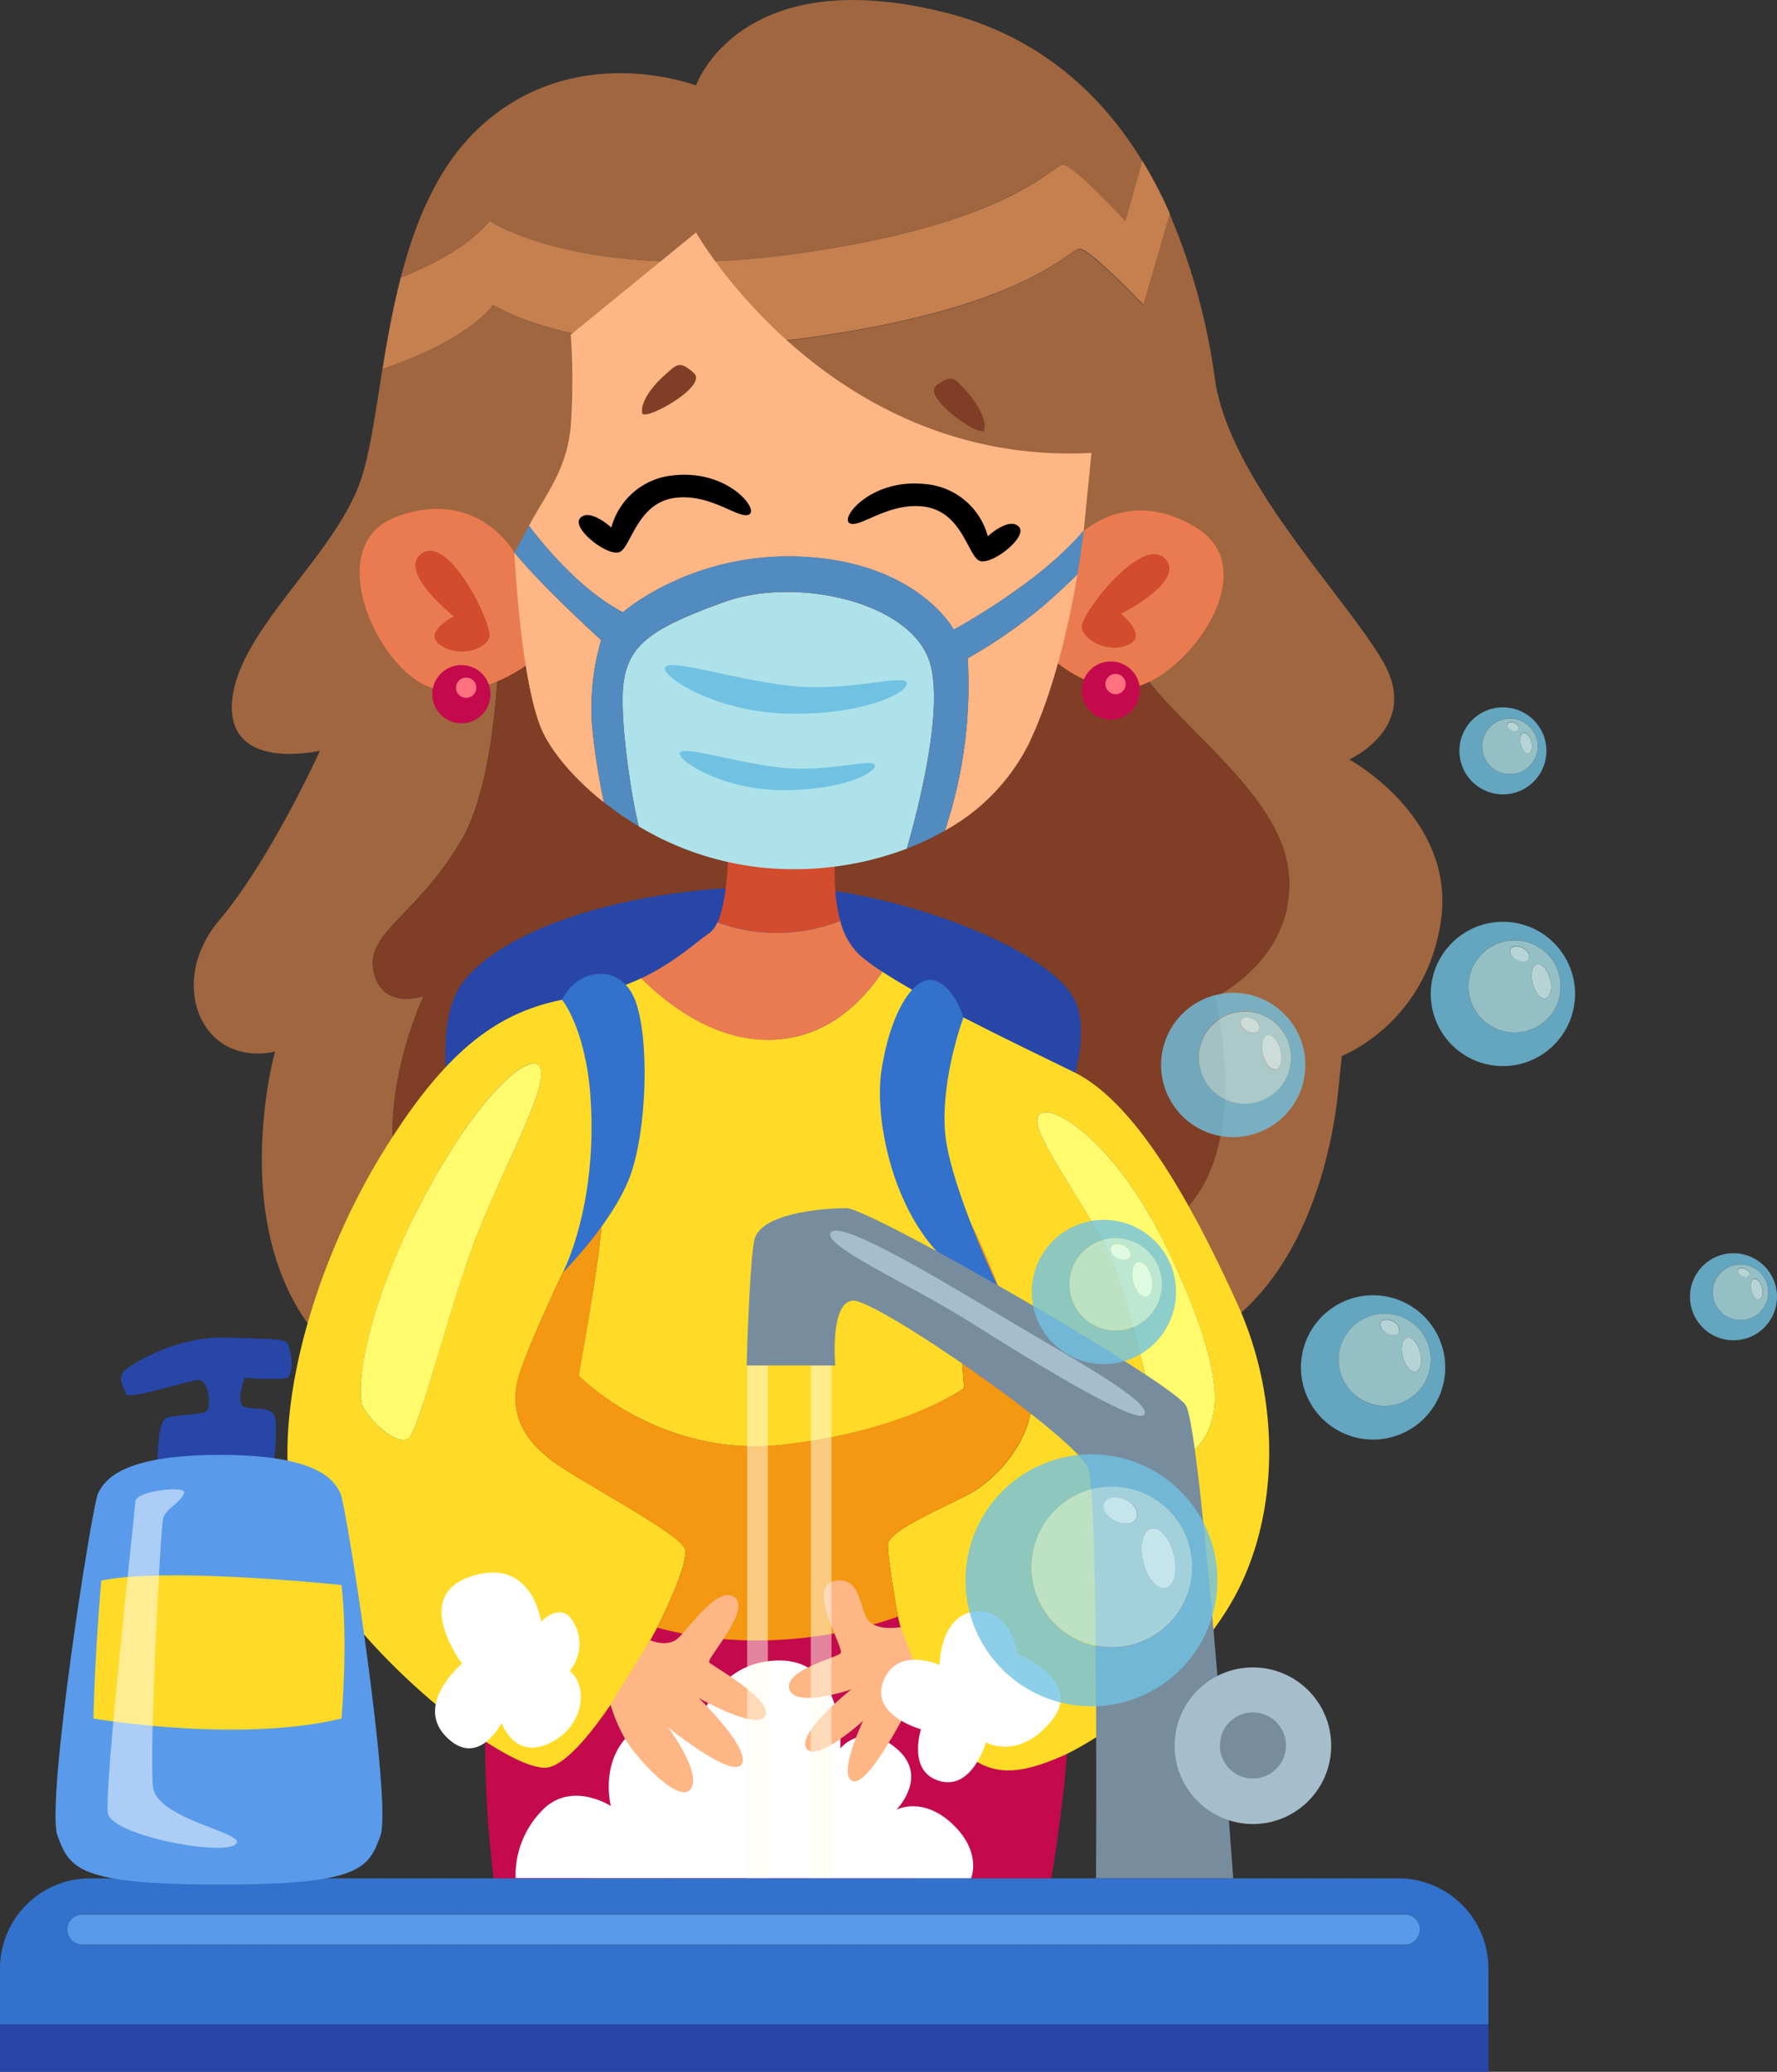 <svg xmlns="http://www.w3.org/2000/svg" viewBox="0 0 332.08 387.04"><rect x="0" y="0" width="332.08" height="387.04" fill="#333333" stroke="none"/><defs><style>.cls-1{fill:#c40a4d;}.cls-2{fill:#a0663f;}.cls-3{fill:#c67f4f;}.cls-4{fill:#7f3e25;}.cls-5{fill:#2746a8;}.cls-6{fill:#ffdb27;}.cls-7{fill:#d34c2d;}.cls-8{fill:#ea7b50;}.cls-9{fill:#f49711;}.cls-10{fill:#fffb6c;}.cls-11{fill:#3271cc;}.cls-12,.cls-25{fill:#fff;}.cls-13{fill:#ffb685;}.cls-14{fill:#ade2ea;}.cls-15{fill:#528bbf;}.cls-16{fill:#71c2e2;}.cls-17{fill:#ff717f;}.cls-18,.cls-25{opacity:0.5;}.cls-19{fill:#fffdee;}.cls-20{fill:#778d9e;}.cls-21{fill:#a6bdcc;}.cls-22{fill:#599bea;}.cls-23{opacity:0.8;}.cls-24{fill:#d7fbff;}</style></defs><title>wash_hands</title><g id="OBJECTS"><path class="cls-1" d="M201.84,347.46s-4.49,29.88.73,61.93H304.64s6.93-32.41,4.14-58.51Z" transform="translate(-109.4 -52.03)"/><path class="cls-2" d="M200.87,93.3s17.64,11.78,57.86,6.06,47.44-16.78,49.42-16.55S319.7,93.3,319.7,93.3l3.18-11.18c-7.54-12.35-19.09-23.3-36.9-27.76C247.53,44.75,239.47,68,239.47,68s-23.2-8.91-41.06,8.4c-7.33,7.11-11.45,17.16-14.12,27.49C190.49,101.42,197.24,97.88,200.87,93.3Z" transform="translate(-109.4 -52.03)"/><path class="cls-3" d="M201.56,109s18,11.78,59.18,6.06,48.52-16.78,50.55-16.55S323.1,109,323.1,109l4.94-17a82.46,82.46,0,0,0-5.16-9.94L319.7,93.3S310.14,83,308.15,82.81,299,93.65,258.73,99.36s-57.86-6.06-57.86-6.06c-3.63,4.58-10.38,8.12-16.58,10.59-1.49,5.77-2.53,11.62-3.42,17.11C188,118.54,197.1,114.55,201.56,109Z" transform="translate(-109.4 -52.03)"/><path class="cls-2" d="M361.55,193.91s13.46-6,6.29-18.32-28.75-33.94-31.42-52.84A118.66,118.66,0,0,0,328,92.06l-4.94,17s-9.78-10.26-11.81-10.49-9.42,10.84-50.55,16.55S201.56,109,201.56,109c-4.46,5.51-13.52,9.5-20.69,12-1.4,8.62-2.43,16.33-4.27,21.35-5.13,14-23,27.84-23.84,40.92s16.43,9,16.43,9-9.09,20.13-18.88,31.76S147,251.44,160.8,248.47c0,0-16.87,60.18,37.61,68s83.4-24.36,83.4-24.36,15.74,20.32,44.06,13.32,32.88-42.49,33.58-49.31l.7-6.82s15.74-6,18.53-25.28S361.55,193.91,361.55,193.91Zm-25.13,44.41s9.51,37-14,45S286,256.74,286,256.74s-3.44,37.54-63.71,37.54-33.72-56.19-33.72-56.19-7.7,2.8-9.33-4.52,8.16-10.52,16.4-24.62,7.15-47.8,7.15-47.8L317,160.94l3.24,11.52C323.42,184,348,198,350.12,214.4S336.42,238.32,336.42,238.32Z" transform="translate(-109.4 -52.03)"/><path class="cls-4" d="M320.19,172.46,317,160.94l-114.18.21s1.08,33.69-7.15,47.8-18,17.3-16.4,24.62,9.33,4.52,9.33,4.52S162,294.28,222.27,294.28,286,256.74,286,256.74s12.92,34.63,36.43,26.58,14-45,14-45,15.8-7.5,13.7-23.92S323.42,184,320.19,172.46Z" transform="translate(-109.4 -52.03)"/><path class="cls-5" d="M255,217.62c-29.9,0-52.51,8.64-59.34,18.26s0,34.09,0,34.09H303.23s10.93-19.06,7.52-29.9S274.79,217.62,255,217.62Z" transform="translate(-109.4 -52.03)"/><path class="cls-6" d="M340.64,295.6c-8.05-17.68-18.66-37.46-30.55-43.29-9.94-4.87-26.74-12.85-35.79-18.74-3.77,5.62-10.33,12.28-20.4,12.68-10.39.41-19.19-6.09-24.65-11.48a41.22,41.22,0,0,1-11.95,3.55c-13.68,1.92-23.9,8.63-36.61,29.38s-22.5,52.23-14.92,71.81,38.82,44.3,46.17,42.67,20.28-26.11,20.28-26.11,6.06-11.89,5.19-14.69S218.23,329,213.1,325.29s-9.17-8.86-6.57-16.79,13.44-30.89,15.08-30.77S217.53,309,217.53,309s15,15.5,38.12,12.94,33.93-10.61,33.93-10.61-2.8-32.87-.94-33.57,13.76,29.14,13.53,36.37-6.65,14.34-11.66,17-15,6.88-15.16,9.33S277.22,354,277.22,354c.78,4.59,7.81,21.8,12.59,25.65s9.21,4.19,17.49.69,25.53-15.85,33.34-31S348.68,313.28,340.64,295.6ZM198.88,281.92c-5.48,13.64-11.19,38-13.29,38.94s-6.06-2.33-8.16-5.6.81-19.81,10.72-38.7,19.16-27.24,21.69-25.65C213,252.9,204.36,268.28,198.88,281.92Zm136.63,36.61c-1.52,4.2-5,6.53-7.46,5.83s-6.3-29.15-12.36-40.11-13.41-20.63-12.36-23.54c1.31-3.63,14.46,3.81,24.48,25.16S337,314.33,335.51,318.53Z" transform="translate(-109.4 -52.03)"/><path class="cls-7" d="M266.43,224.06c-1.88-6.76-.64-15.11-.64-15.11H245.51s.17,10.56-2,15.38A32.41,32.41,0,0,0,266.43,224.06Z" transform="translate(-109.4 -52.03)"/><path class="cls-8" d="M274.3,233.57A37.32,37.32,0,0,1,270,230.4a13.15,13.15,0,0,1-3.56-6.34,32.41,32.41,0,0,1-23,.27,4.8,4.8,0,0,1-1.47,2c-2.45,1.67-6.45,5.49-12.76,8.47,5.46,5.39,14.26,11.89,24.65,11.48C264,245.85,270.53,239.19,274.3,233.57Z" transform="translate(-109.4 -52.03)"/><path class="cls-9" d="M290.51,331.12c5-2.68,11.42-9.79,11.66-17S290.51,277,288.64,277.73s.94,33.57.94,33.57-10.85,8-33.93,10.61S217.53,309,217.53,309s5.71-31.13,4.08-31.24-12.47,22.85-15.08,30.77,1.44,13.06,6.57,16.79,23.43,13.29,24.31,16.09-5.19,14.69-5.19,14.69c23.78,6.41,45-2.1,45-2.1s-2-11.08-1.87-13.52S285.5,333.8,290.51,331.12Z" transform="translate(-109.4 -52.03)"/><path class="cls-10" d="M188.15,276.56c-9.91,18.89-12.82,35.44-10.72,38.7s6.06,6.53,8.16,5.6,7.81-25.3,13.29-38.94,14.1-29,11-31C207.31,249.32,198.06,257.68,188.15,276.56Z" transform="translate(-109.4 -52.03)"/><path class="cls-10" d="M303.33,260.71c-1.05,2.91,6.3,12.59,12.36,23.54s9.91,39.41,12.36,40.11,5.94-1.63,7.46-5.83,2.33-11.31-7.7-32.66S304.64,257.08,303.33,260.71Z" transform="translate(-109.4 -52.03)"/><path class="cls-11" d="M214.44,238.81s4.33,5.2,5.29,17.87-1.26,24.73-5.08,33c0,0,9.19-9.18,12.43-17.75s3.76-26,1-33.09S217.2,232.91,214.44,238.81Z" transform="translate(-109.4 -52.03)"/><path class="cls-11" d="M296.23,293.06s-9.58-19.85-10.25-29.91,3.47-21.06,3.47-21.06-1.71-5.88-5.51-6.92-8.31,6.3-9.86,17.14S278.05,288.42,296.23,293.06Z" transform="translate(-109.4 -52.03)"/><path class="cls-12" d="M290.86,402.93s2.14-4.84-3.46-10.14-10.49-2.68-10.49-2.68,6.22-6.24,0-11.46-10.48,0-10.48,0,1-16.78-11.78-16.42-15.16,13.89-15.16,13.89-8.6-4.55-13.22.7-2.72,12.59-2.72,12.59-7.57-4.9-13,1a17.23,17.23,0,0,0-4.79,12.47Z" transform="translate(-109.4 -52.03)"/><path class="cls-13" d="M230.91,358.46s2.73,1.18,4.69,0,7.58-10.32,11-8.11-5.25,11.55-4.66,12.24,11.89,6.88,10.49,9.91S240,369.24,240,369.24s9.79,9.56,8,12.36-13.75-6.88-13.75-6.88,6.47,8.63,4.2,11.54-10.32-6.06-12.25-9.44a30.06,30.06,0,0,1-2.72-6.4Z" transform="translate(-109.4 -52.03)"/><path class="cls-13" d="M277.71,356s-4.86.9-6.32-1.66-1.4-8.16-6.3-6.88,2.16,12.53,1.4,13.41-10.72,3.2-9.56,6.76,11.55,0,11.55,0-10.26,8.16-8.4,11,10.61-5.13,10.61-5.13-4.66,9.79-2.1,11.19S277,375,278.85,371.69a47.26,47.26,0,0,0,2.68-5.69Z" transform="translate(-109.4 -52.03)"/><path class="cls-12" d="M210.51,355s-1.55-12.19-13-8.51-1.75,16.32-1.75,16.32-9,7.52-3,13.64,10.38-2.57,10.38-2.57,2.39,7.06,9.09,3.73,6.94-11,3.61-13.4a7.86,7.86,0,0,0,1.05-8.51C214.62,350.59,210.51,355,210.51,355Z" transform="translate(-109.4 -52.03)"/><path class="cls-12" d="M285,363.06s-7.87-3.56-10.49,2.94,7,9.07,7,9.07-2.62,7.94,3.5,9.68,8.63-7.23,8.63-7.23,6.06,3.51,12.24-4-6.18-12.45-6.18-12.45-1.4-8.74-8.05-8S285,363.06,285,363.06Z" transform="translate(-109.4 -52.03)"/><path class="cls-8" d="M205.53,155.26s-6.81-12.23-21.88-6.76-2.79,30.3,7.21,32.22,18.32-5.54,18.32-5.54Zm-4.72,15.94c-.85,2.2-5.66,3.72-9.11,1.34s2.54-5.36,2.54-5.36-10.93-8.61-5.85-11.84S201.65,169,200.81,171.2Z" transform="translate(-109.4 -52.03)"/><path class="cls-7" d="M188.39,155.34c-5.08,3.23,5.85,11.84,5.85,11.84s-6,3-2.54,5.36,8.26.86,9.11-1.34S193.47,152.11,188.39,155.34Z" transform="translate(-109.4 -52.03)"/><path class="cls-8" d="M302.53,171.46s6.63,9,16.81,9.18,27.29-21.61,13.66-30-22.8,2.13-22.8,2.13ZM327,156.31c4.31,4.2-8.16,10.38-8.16,10.38s5.25,4.15,1.39,5.77-8.27-.85-8.64-3.18S322.65,152.1,327,156.31Z" transform="translate(-109.4 -52.03)"/><path class="cls-7" d="M327,156.31c4.31,4.2-8.16,10.38-8.16,10.38s5.25,4.15,1.39,5.77-8.27-.85-8.64-3.18S322.65,152.1,327,156.31Z" transform="translate(-109.4 -52.03)"/><path class="cls-13" d="M239.47,95.46s24.85,43.71,73.9,41.18l-1.44,14.47h0c-8.36,10-24.29,18.54-24.29,18.54s-6.55-12.28-27.6-13.58-34.22,10.34-34.22,10.34c-7.1-3.68-13.49-10.85-17.57-16.15,3-5.69,7.06-10.34,7.81-18.6a121.67,121.67,0,0,0,0-17.1Z" transform="translate(-109.4 -52.03)"/><path class="cls-13" d="M221.74,171.61s-11.06-10-16.21-16.35h0s1.17,25.25,5.46,33.87c1.85,3.71,5.77,8.45,11.28,12.81a124.64,124.64,0,0,1-2.21-14.15A45.39,45.39,0,0,1,221.74,171.61Z" transform="translate(-109.4 -52.03)"/><path class="cls-14" d="M283,175.33c-3.88-11-25-15.61-38.26-10.83s-17.59,7.76-18.74,14.59c-1,6,1.26,21.29,2.76,27.31a56.13,56.13,0,0,0,22.79,7.68,59.63,59.63,0,0,0,27.32-3.51C281.36,201.85,285.91,183.52,283,175.33Z" transform="translate(-109.4 -52.03)"/><path class="cls-13" d="M290.25,175a86,86,0,0,1-4.27,32.2,38,38,0,0,0,15.61-16.08c4.93-10.22,7.75-23.42,9.16-31.81A92.68,92.68,0,0,1,290.25,175Z" transform="translate(-109.4 -52.03)"/><path class="cls-15" d="M290.25,175a92.68,92.68,0,0,0,20.5-15.69c.83-4.94,1.18-8.21,1.18-8.22-8.36,10-24.29,18.54-24.29,18.54s-6.55-12.28-27.6-13.58-34.22,10.34-34.22,10.34c-7.1-3.68-13.49-10.85-17.57-16.15-1.59,3.06-2.72,5-2.72,5,5.15,6.33,16.21,16.35,16.21,16.35a45.39,45.39,0,0,0-1.68,16.18,124.64,124.64,0,0,0,2.21,14.15,59.75,59.75,0,0,0,6.5,4.46c-1.5-6-3.77-21.29-2.76-27.31,1.15-6.83,5.5-9.81,18.74-14.59s34.38-.12,38.26,10.83c2.9,8.19-1.65,26.52-4.13,35.24a50.78,50.78,0,0,0,7.1-3.35A86,86,0,0,0,290.25,175Z" transform="translate(-109.4 -52.03)"/><path class="cls-16" d="M256.63,180.1c-10.94-1.35-21.43-4.88-22.86-3.52s8.78,8.44,22.73,8.77,22.63-3.82,22.39-5.71S267.64,181.47,256.63,180.1Z" transform="translate(-109.4 -52.03)"/><path class="cls-16" d="M254.94,195.39c-8.82-1.09-17.28-3.93-18.43-2.84s7.07,6.8,18.32,7.07,18.25-3.08,18.06-4.61S263.82,196.49,254.94,195.39Z" transform="translate(-109.4 -52.03)"/><path class="cls-4" d="M229.4,129.18c-.36-2.34,2.42-5.55,4.44-7.28s2.53-2.64,5.24-.16S229.66,130.88,229.4,129.18Z" transform="translate(-109.4 -52.03)"/><path class="cls-4" d="M293.32,132.38c.59-2.29-1.86-5.77-3.7-7.68s-2.26-2.88-5.2-.69S292.88,134.05,293.32,132.38Z" transform="translate(-109.4 -52.03)"/><path d="M249.42,148.13c1.81-1.06-4.14-8.35-14-7.31a13.23,13.23,0,0,0-11.78,9.76s-4-3.7-5.81-1.78,5.51,7.59,7.55,6.26,3.25-9,10-10S247.58,149.2,249.42,148.13Z" transform="translate(-109.4 -52.03)"/><path d="M268.16,149.76c-1.81-1.06,4.14-8.35,14-7.31A13.23,13.23,0,0,1,294,152.21s4-3.7,5.81-1.77-5.51,7.58-7.55,6.26-3.26-9-10-10S270,150.83,268.16,149.76Z" transform="translate(-109.4 -52.03)"/><circle class="cls-1" cx="86.22" cy="129.68" r="5.44"/><circle class="cls-17" cx="87.11" cy="128.47" r="1.9"/><circle class="cls-1" cx="207.58" cy="129" r="5.44"/><circle class="cls-17" cx="208.47" cy="127.79" r="1.9"/><g class="cls-18"><rect class="cls-19" x="139.63" y="252.02" width="3.87" height="98.88"/><rect class="cls-19" x="151.52" y="252.02" width="3.87" height="98.88"/></g><path class="cls-20" d="M339.86,402.93H314.22s.46-70.88-1.4-76.47S273.07,294.63,268.75,295s-3.26,12.12-3.26,12.12H248.93s.47-18.18,1.4-23.31,12.83-6.09,17.26-6.08S328.09,310,331,314.56,339.86,402.93,339.86,402.93Z" transform="translate(-109.4 -52.03)"/><circle class="cls-21" cx="234.14" cy="326.12" r="14.63"/><circle class="cls-20" cx="234.14" cy="326.07" r="6.18"/><path class="cls-21" d="M264.79,282.16c2.33-2,20.75,9.21,33.11,16.55s26.34,15,25.41,17.49S301.74,306,290.67,299,262.22,284.37,264.79,282.16Z" transform="translate(-109.4 -52.03)"/><path class="cls-11" d="M387.55,419.72a16.83,16.83,0,0,0-16.78-16.79H126.19a16.83,16.83,0,0,0-16.79,16.79v10.49H387.55Zm-15.62-4.43H124.79a2.8,2.8,0,1,1,0-5.6H371.93a2.8,2.8,0,1,1,0,5.6Z" transform="translate(-109.4 -52.03)"/><rect class="cls-5" y="378.18" width="278.15" height="8.86"/><path class="cls-22" d="M371.93,409.69H124.79a2.8,2.8,0,1,0,0,5.6H371.93a2.8,2.8,0,1,0,0-5.6Z" transform="translate(-109.4 -52.03)"/><g class="cls-23"><path class="cls-16" d="M313.37,323.71a23.54,23.54,0,1,0,23.54,23.54A23.54,23.54,0,0,0,313.37,323.71Zm3.82,36.09a15,15,0,1,1,15-15A15,15,0,0,1,317.19,359.8Z" transform="translate(-109.4 -52.03)"/><path class="cls-14" d="M317.19,329.75a15,15,0,1,0,15,15A15,15,0,0,0,317.19,329.75Zm4.62,5.91c-.53,1.08-2.3,1.29-3.95.47s-2.55-2.36-2-3.44,2.31-1.29,4-.47S322.35,334.58,321.81,335.66Zm5.48,13c-1.58.39-3.48-1.78-4.24-4.85s-.11-5.88,1.47-6.27,3.48,1.77,4.24,4.85S328.87,348.29,327.29,348.68Z" transform="translate(-109.4 -52.03)"/><path class="cls-24" d="M319.8,332.22c-1.65-.82-3.42-.61-4,.47s.37,2.62,2,3.44,3.42.61,3.95-.47S321.45,333,319.8,332.22Z" transform="translate(-109.4 -52.03)"/><path class="cls-24" d="M328.76,342.41c-.76-3.08-2.67-5.25-4.24-4.85s-2.24,3.2-1.47,6.27,2.66,5.24,4.24,4.85S329.53,345.48,328.76,342.41Z" transform="translate(-109.4 -52.03)"/></g><g class="cls-23"><path class="cls-16" d="M315.69,279.91a13.48,13.48,0,1,0,13.48,13.48A13.47,13.47,0,0,0,315.69,279.91Zm2.18,20.66a8.6,8.6,0,1,1,8.61-8.6A8.6,8.6,0,0,1,317.87,300.57Z" transform="translate(-109.4 -52.03)"/><path class="cls-14" d="M317.87,283.37a8.6,8.6,0,1,0,8.61,8.6A8.6,8.6,0,0,0,317.87,283.37Zm2.65,3.38c-.3.62-1.32.74-2.26.27s-1.46-1.35-1.15-2,1.32-.74,2.26-.27S320.83,286.13,320.52,286.75Zm3.14,7.46c-.9.22-2-1-2.43-2.78s-.06-3.36.84-3.59,2,1,2.43,2.77S324.57,294,323.66,294.21Z" transform="translate(-109.4 -52.03)"/><path class="cls-24" d="M319.37,284.78c-.94-.47-2-.35-2.26.27s.2,1.5,1.15,2,2,.35,2.26-.27S320.32,285.25,319.37,284.78Z" transform="translate(-109.4 -52.03)"/><path class="cls-24" d="M324.5,290.61c-.44-1.75-1.53-3-2.43-2.77s-1.28,1.83-.84,3.59,1.53,3,2.43,2.78S324.94,292.37,324.5,290.61Z" transform="translate(-109.4 -52.03)"/></g><g class="cls-23"><path class="cls-16" d="M366,294a13.48,13.48,0,1,0,13.48,13.48A13.49,13.49,0,0,0,366,294Zm2.18,20.67a8.61,8.61,0,1,1,8.61-8.61A8.61,8.61,0,0,1,368.17,314.65Z" transform="translate(-109.4 -52.03)"/><path class="cls-14" d="M368.17,297.44a8.61,8.61,0,1,0,8.61,8.6A8.6,8.6,0,0,0,368.17,297.44Zm2.65,3.38c-.3.62-1.32.74-2.26.27s-1.46-1.35-1.15-2,1.32-.73,2.26-.27S371.13,300.21,370.82,300.82Zm3.14,7.46c-.9.23-2-1-2.43-2.78s-.06-3.36.84-3.59,2,1,2.43,2.78S374.87,308.05,374,308.28Z" transform="translate(-109.4 -52.03)"/><path class="cls-24" d="M369.67,298.85c-.94-.46-2-.34-2.26.27s.21,1.5,1.15,2,2,.35,2.26-.27S370.62,299.32,369.67,298.85Z" transform="translate(-109.4 -52.03)"/><path class="cls-24" d="M374.8,304.69c-.44-1.76-1.52-3-2.43-2.78s-1.28,1.84-.84,3.59,1.53,3,2.43,2.78S375.24,306.45,374.8,304.69Z" transform="translate(-109.4 -52.03)"/></g><g class="cls-23"><path class="cls-16" d="M339.86,237.5A13.48,13.48,0,1,0,353.34,251,13.49,13.49,0,0,0,339.86,237.5Zm2.19,20.67a8.61,8.61,0,1,1,8.6-8.61A8.61,8.61,0,0,1,342.05,258.17Z" transform="translate(-109.4 -52.03)"/><path class="cls-14" d="M342.05,241a8.61,8.61,0,1,0,8.6,8.6A8.6,8.6,0,0,0,342.05,241Zm2.65,3.38c-.31.62-1.32.74-2.27.27s-1.46-1.35-1.15-2,1.32-.73,2.27-.26S345,243.73,344.7,244.34Zm3.14,7.46c-.91.23-2-1-2.44-2.78s-.06-3.36.85-3.59,2,1,2.43,2.78S348.74,251.57,347.84,251.8Z" transform="translate(-109.4 -52.03)"/><path class="cls-24" d="M343.55,242.38c-.95-.47-2-.35-2.27.26s.21,1.5,1.15,2,2,.35,2.27-.27S344.49,242.84,343.55,242.38Z" transform="translate(-109.4 -52.03)"/><path class="cls-24" d="M348.68,248.21c-.44-1.76-1.53-3-2.43-2.78s-1.29,1.84-.85,3.59,1.53,3,2.44,2.78S349.12,250,348.68,248.21Z" transform="translate(-109.4 -52.03)"/></g><g class="cls-23"><path class="cls-16" d="M390.26,224.23a13.48,13.48,0,1,0,13.48,13.48A13.48,13.48,0,0,0,390.26,224.23Zm2.18,20.67a8.61,8.61,0,1,1,8.61-8.6A8.6,8.6,0,0,1,392.44,244.9Z" transform="translate(-109.4 -52.03)"/><path class="cls-14" d="M392.44,227.69a8.61,8.61,0,1,0,8.61,8.61A8.6,8.6,0,0,0,392.44,227.69Zm2.65,3.39c-.31.61-1.32.73-2.26.26s-1.46-1.35-1.16-2,1.33-.74,2.27-.27S395.4,230.46,395.09,231.08Zm3.14,7.45c-.9.23-2-1-2.43-2.77s-.06-3.37.84-3.6,2,1,2.43,2.78S399.13,238.31,398.23,238.53Z" transform="translate(-109.4 -52.03)"/><path class="cls-24" d="M393.94,229.11c-.94-.47-2-.35-2.27.27s.21,1.49,1.16,2,1.95.35,2.26-.26S394.88,229.58,393.94,229.11Z" transform="translate(-109.4 -52.03)"/><path class="cls-24" d="M399.07,234.94c-.44-1.76-1.53-3-2.43-2.78s-1.28,1.84-.84,3.6,1.53,3,2.43,2.77S399.51,236.7,399.07,234.94Z" transform="translate(-109.4 -52.03)"/></g><g class="cls-23"><path class="cls-16" d="M390.26,184.17a8.13,8.13,0,1,0,8.13,8.13A8.13,8.13,0,0,0,390.26,184.17Zm1.32,12.46a5.19,5.19,0,1,1,5.18-5.18A5.18,5.18,0,0,1,391.58,196.63Z" transform="translate(-109.4 -52.03)"/><path class="cls-14" d="M391.58,186.26a5.19,5.19,0,1,0,5.18,5.19A5.19,5.19,0,0,0,391.58,186.26Zm1.59,2c-.18.37-.79.44-1.36.16s-.88-.81-.7-1.19.8-.44,1.37-.16S393.36,187.93,393.17,188.3Zm1.89,4.49c-.54.14-1.2-.61-1.46-1.67s0-2,.51-2.16,1.2.61,1.46,1.67S395.61,192.66,395.06,192.79Z" transform="translate(-109.4 -52.03)"/><path class="cls-24" d="M392.48,187.11c-.57-.28-1.18-.21-1.37.16s.13.91.7,1.19,1.18.21,1.36-.16S393.05,187.4,392.48,187.11Z" transform="translate(-109.4 -52.03)"/><path class="cls-24" d="M395.57,190.63c-.26-1.06-.92-1.81-1.46-1.67s-.78,1.1-.51,2.16.92,1.81,1.46,1.67S395.84,191.69,395.57,190.63Z" transform="translate(-109.4 -52.03)"/></g><g class="cls-23"><path class="cls-16" d="M433.35,286.15a8.13,8.13,0,1,0,8.13,8.13A8.13,8.13,0,0,0,433.35,286.15Zm1.32,12.46a5.19,5.19,0,1,1,5.19-5.18A5.18,5.18,0,0,1,434.67,298.61Z" transform="translate(-109.4 -52.03)"/><path class="cls-14" d="M434.67,288.24a5.19,5.19,0,1,0,5.19,5.19A5.18,5.18,0,0,0,434.67,288.24Zm1.6,2c-.19.37-.8.44-1.37.16s-.88-.81-.69-1.19.8-.44,1.36-.16S436.45,289.91,436.27,290.28Zm1.89,4.49c-.54.14-1.2-.61-1.47-1.67s0-2,.51-2.17,1.2.62,1.47,1.68S438.71,294.64,438.16,294.77Z" transform="translate(-109.4 -52.03)"/><path class="cls-24" d="M435.57,289.09c-.56-.28-1.18-.21-1.36.16s.12.91.69,1.19,1.18.21,1.37-.16S436.14,289.37,435.57,289.09Z" transform="translate(-109.4 -52.03)"/><path class="cls-24" d="M438.67,292.61c-.27-1.06-.92-1.81-1.47-1.68s-.77,1.11-.51,2.17.93,1.81,1.47,1.67S438.93,293.67,438.67,292.61Z" transform="translate(-109.4 -52.03)"/></g><path class="cls-5" d="M138.82,325.34s0-7.17,1.4-8.22,7.43-.52,8-1.74.08-5.29-1.49-5.53-13.38,3.95-13.81,2.55-1.75-3.14,0-4.54,9.7-6.21,18.71-5.95,10.49.23,11.36.95,1.49,6.13,0,6.57-7.87,0-7.87,0-1.66,4.37-.35,5.25,4.81,0,5.78,1.57,0,9.09,0,9.09Z" transform="translate(-109.4 -52.03)"/><path class="cls-22" d="M173,330.94c-1.12-2.16-3.74-7.12-22.45-7.12-19,0-21.66,5-22.8,7.12s-9.88,58-7.6,64.06,3.8,9.09,30.4,9.09c26.19,0,27.69-3,29.94-9.09S174.13,333.1,173,330.94Z" transform="translate(-109.4 -52.03)"/><path class="cls-6" d="M128.33,347.3s-1.25,14-1.45,25.77c0,0,27,4.67,46.34,0,0,0,1.25-14,0-24.94C173.22,348.13,140.8,344.7,128.33,347.3Z" transform="translate(-109.4 -52.03)"/><path class="cls-25" d="M143.8,330.94c.58-1.47-9-.41-9.1,1.57s-5.94,54.21-5.13,58.29,20.87,7.93,23.79,5.83S138.78,392.08,138,385.9s1.4-48.14,1.86-50.12S143,333,143.8,330.94Z" transform="translate(-109.4 -52.03)"/></g></svg>